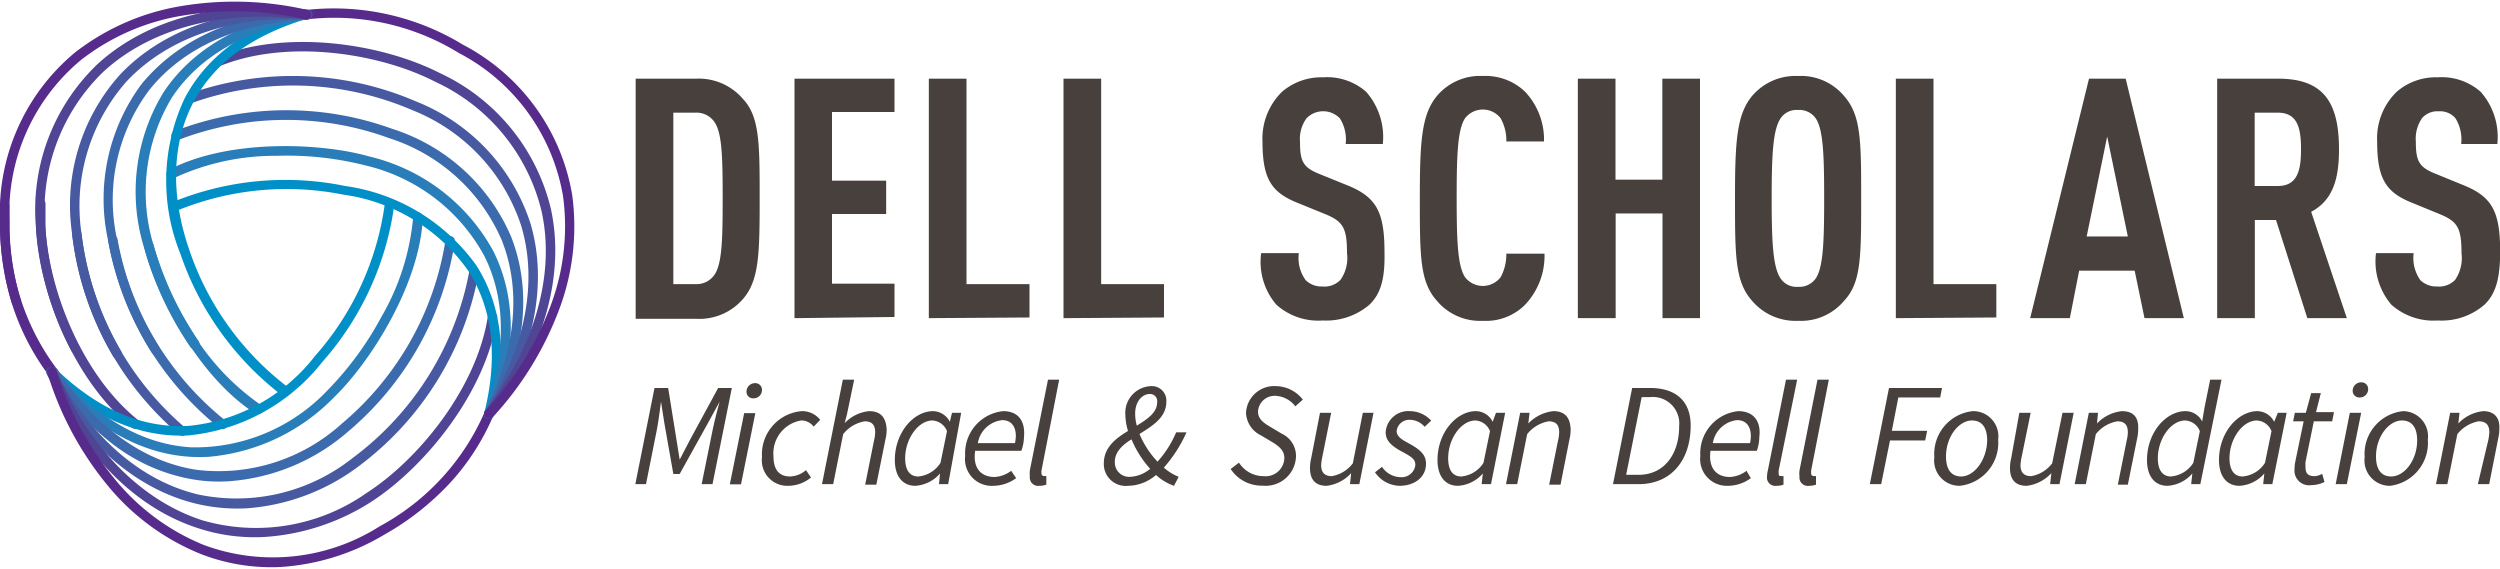 <svg width="734" height="167" xmlns="http://www.w3.org/2000/svg" viewBox="0 0 150 33.93"><title>dsp-logo2</title><path d="M15.51 24.73a.24.24 0 0 1-.16 0c-3.45-2.18-6-7.14-6.69-10a.28.28 0 0 1 .2-.34.28.28 0 0 1 .35.21 19.33 19.33 0 0 0 2.19 5 14.49 14.49 0 0 0 4.27 4.61.29.29 0 0 1 .09.39.28.28 0 0 1-.25.13z" fill="#297db9"/><path d="M13.37 25.65a.35.35 0 0 1-.19-.06 18.59 18.59 0 0 1-6.69-11.24.28.28 0 0 1 .23-.33.28.28 0 0 1 .33.23 18 18 0 0 0 6.48 10.89.28.28 0 0 1 .05.4.29.29 0 0 1-.21.11z" fill="#3c6bad"/><path d="M10.96 26.05a.35.35 0 0 1-.19-.06 18.62 18.62 0 0 1-6.44-12 .28.28 0 0 1 .25-.31.28.28 0 0 1 .31.26 18.12 18.12 0 0 0 6.24 11.64.29.29 0 0 1 0 .4.28.28 0 0 1-.17.07z" fill="#4759a1"/><path d="M8.12 25.63a.31.31 0 0 1-.19-.06c-3.54-2.84-5.58-8.18-5.77-12v-1.44a.28.28 0 0 1 .3-.27.27.27 0 0 1 .27.29v1.39c.19 3.68 2.15 8.83 5.55 11.56a.28.28 0 0 1 .05.4.26.26 0 0 1-.21.13z" fill="#504495"/><path d="M3.27 22.67a.32.32 0 0 1-.24-.11 14.46 14.46 0 0 1-2.25-4.24A16.3 16.3 0 0 1 0 13.21v-1a.29.29 0 0 1 .57 0v.92a14.24 14.24 0 0 0 2.91 9 .28.28 0 0 1 0 .4.25.25 0 0 1-.21.14z" fill="#572b8b"/><path d="M11.28 26.03h-.08c-2.85.12-5.72-1.13-8.28-3.62l.4-.41c2.48 2.41 5.12 3.57 7.86 3.46h.07a10.94 10.94 0 0 0 7.65-4.2 17.23 17.23 0 0 0 4.2-9.22l.57.05a17.82 17.82 0 0 1-4.34 9.54 11.68 11.68 0 0 1-8.05 4.4z" fill="#0090c7"/><path d="M12.51 27.31a9.55 9.55 0 0 1-1.07 0c-3.1-.18-6-1.88-8.54-4.91a.284.284 0 1 1 .44-.36c2.39 2.9 5.2 4.53 8.13 4.7a10.94 10.94 0 0 0 8.2-3.44 19.37 19.37 0 0 0 3.21-4.38 14.44 14.44 0 0 0 1.91-6 .28.28 0 0 1 .3-.27.29.29 0 0 1 .28.3c-.18 4.07-3.21 8.74-5.3 10.76a11.91 11.91 0 0 1-7.56 3.6z" fill="#297db9"/><path d="M13.67 28.78a9.19 9.19 0 0 1-2-.1 10.86 10.86 0 0 1-4.73-2 16.15 16.15 0 0 1-4-4.34.29.29 0 0 1 .48-.31c2.28 3.48 5.18 5.57 8.38 6.06a11 11 0 0 0 8.72-2.78 18 18 0 0 0 6.21-11 .28.28 0 0 1 .32-.24.29.29 0 0 1 .24.32 18.6 18.6 0 0 1-6.41 11.41 12.2 12.2 0 0 1-7.21 2.98z" fill="#3c6bad"/><path d="M14.8 30.4a10.65 10.65 0 0 1-3-.27c-3.62-.86-6.8-3.62-9-7.78a.3.3 0 0 1 .12-.39.3.3 0 0 1 .39.13c2.08 4 5.13 6.66 8.58 7.48a11.21 11.21 0 0 0 9.27-2.19 18.08 18.08 0 0 0 7-11.21.27.27 0 0 1 .32-.23.29.29 0 0 1 .24.33 18.63 18.63 0 0 1-7.15 11.57 12.7 12.7 0 0 1-6.77 2.56z" fill="#4759a1"/><path d="M15.85 32.12a10.86 10.86 0 0 1-3.91-.51C8.07 30.39 4.76 27 2.86 22.33a.29.29 0 0 1 .15-.38.29.29 0 0 1 .38.16c1.84 4.52 5 7.78 8.72 9a11.54 11.54 0 0 0 9.9-1.64c3.1-2 6.59-6.27 7.26-10.58a.29.29 0 0 1 .32-.24.28.28 0 0 1 .24.33c-.69 4.48-4.31 8.91-7.51 11a13.44 13.44 0 0 1-6.47 2.14z" fill="#504495"/><path d="M16.85 33.92a11.64 11.64 0 0 1-4.83-.79 14 14 0 0 1-5.57-4.11 19.55 19.55 0 0 1-3.6-6.72.27.27 0 0 1 .19-.35.27.27 0 0 1 .35.18 19 19 0 0 0 3.5 6.52 13.42 13.42 0 0 0 5.34 3.95 11.94 11.94 0 0 0 10.55-1.12 14.23 14.23 0 0 0 6.36-7 .28.28 0 0 1 .37-.16.29.29 0 0 1 .15.38 14.24 14.24 0 0 1-2.55 4.06 16.29 16.29 0 0 1-4.05 3.22 13.84 13.84 0 0 1-6.21 1.94z" fill="#572b8b"/><path d="M29.6 24.84l-.55-.14c.84-3.36.53-6.23-.94-8.53a11 11 0 0 0-7.51-4.59 17.34 17.34 0 0 0-10.08 1l-.24-.52a17.84 17.84 0 0 1 10.43-1 11.65 11.65 0 0 1 7.88 4.78c1.53 2.4 1.88 5.5 1.01 9z" fill="#0090c7"/><path d="M29.34 25.02a.25.25 0 0 1-.12 0 .28.28 0 0 1-.16-.36c1.32-3.52 1.32-6.77 0-9.4a10.94 10.94 0 0 0-7.08-5.42 19.07 19.07 0 0 0-5.4-.59 14.37 14.37 0 0 0-6.15 1.34.29.29 0 1 1-.27-.51c3.62-1.88 9.18-1.6 12-.79a11.48 11.48 0 0 1 7.44 5.68c1.39 2.77 1.4 6.18 0 9.85a.27.27 0 0 1-.26.2z" fill="#297db9"/><path d="M29.34 25.02a.4.4 0 0 1-.15 0 .28.28 0 0 1-.12-.38c1.87-3.71 2.23-7.27 1.05-10.29a11 11 0 0 0-6.77-6.16 18 18 0 0 0-12.68.12.28.28 0 0 1-.37-.16.29.29 0 0 1 .15-.37 18.58 18.58 0 0 1 13.08-.15 11.55 11.55 0 0 1 7.14 6.48c1.25 3.18.87 6.9-1.07 10.75a.27.27 0 0 1-.26.16z" fill="#3c6bad"/><path d="M29.34 25.02a.33.33 0 0 1-.17 0 .3.3 0 0 1-.09-.4c2.43-3.81 3.21-7.78 2.19-11.18a11.23 11.23 0 0 0-6.53-6.93 18.1 18.1 0 0 0-13.2-.44.29.29 0 0 1-.2-.54 18.66 18.66 0 0 1 13.63.46 11.77 11.77 0 0 1 6.85 7.29c1.06 3.56.26 7.7-2.26 11.65a.26.26 0 0 1-.22.09z" fill="#4759a1"/><path d="M29.34 25.02a.31.31 0 0 1-.19-.06.28.28 0 0 1-.05-.4c3-3.85 4.23-8.24 3.39-12a11.53 11.53 0 0 0-6.37-7.75c-3.27-1.69-8.72-2.58-12.79-1a.29.29 0 0 1-.37-.17.28.28 0 0 1 .17-.36c4.22-1.64 9.86-.73 13.25 1a12.08 12.08 0 0 1 6.67 8.14c.87 3.95-.41 8.51-3.5 12.5a.26.26 0 0 1-.21.1z" fill="#504495"/><path d="M29.34 25.02a.31.31 0 0 1-.21-.07.3.3 0 0 1 0-.41 18.94 18.94 0 0 0 3.9-6.28 13.48 13.48 0 0 0 .75-6.6 11.94 11.94 0 0 0-6.25-8.58 14.24 14.24 0 0 0-9.25-2 .28.28 0 0 1-.34-.24.28.28 0 0 1 .25-.32 14.89 14.89 0 0 1 9.6 2.07 12.51 12.51 0 0 1 6.54 9 14.11 14.11 0 0 1-.78 6.88 19.7 19.7 0 0 1-4 6.48.25.25 0 0 1-.21.07z" fill="#572b8b"/><path d="M16.94 23.64a18 18 0 0 1-6.12-8.52 11.65 11.65 0 0 1 .24-9.28c1.31-2.54 3.82-4.4 7.26-5.38l.15.55c-3.32 1-5.65 2.66-6.9 5.09s-1.35 5.51-.21 8.8a17.32 17.32 0 0 0 5.91 8.23z" fill="#0090c7"/><path d="M11.67 20.84a.28.28 0 0 1-.25-.12 20.37 20.37 0 0 1-2.79-6 11.45 11.45 0 0 1 1.18-9.28c1.73-2.6 4.67-4.3 8.54-4.94a.28.28 0 0 1 .33.23.29.29 0 0 1-.24.33c-3.7.62-6.51 2.25-8.13 4.7a11 11 0 0 0-1.1 8.84 19.92 19.92 0 0 0 2.71 5.77.28.28 0 0 1-.08.39.24.24 0 0 1-.17.08z" fill="#297db9"/><path d="M9.34 21.17a.26.26 0 0 1-.25-.13 19.08 19.08 0 0 1-2.6-6.69 11.58 11.58 0 0 1 2-9.4C10.67 2.29 14.07.74 18.38.49a.29.29 0 0 1 0 .57c-4.14.24-7.4 1.71-9.43 4.25a11 11 0 0 0-1.93 8.94 18.31 18.31 0 0 0 2.52 6.48.3.3 0 0 1-.09.4.33.33 0 0 1-.11.04z" fill="#3c6bad"/><path d="M7.04 21.41a.29.29 0 0 1-.26-.14 18.85 18.85 0 0 1-2.45-7.31A11.73 11.73 0 0 1 7.2 4.38C9.75 1.68 13.73.29 18.41.49a.29.29 0 1 1 0 .57c-4.54-.22-8.36 1.13-10.8 3.71a11.29 11.29 0 0 0-2.72 9.14 18.35 18.35 0 0 0 2.38 7.07.28.28 0 0 1-.1.39.28.28 0 0 1-.13.04z" fill="#4759a1"/><path d="M4.53 21.08a.27.27 0 0 1-.26-.15 18.93 18.93 0 0 1-2.11-7.34 12.09 12.09 0 0 1 3.7-9.85C8.86 1 13.43-.18 18.43.49a.3.3 0 0 1 .24.35.29.29 0 0 1-.32.24c-4.84-.65-9.25.48-12.12 3.1a11.57 11.57 0 0 0-3.51 9.4 18.31 18.31 0 0 0 2 7.11.28.28 0 0 1-.12.38.27.27 0 0 1-.07.01z" fill="#504495"/><path d="M.99 18.29a.28.28 0 0 1-.28-.2A16.44 16.44 0 0 1 0 13.21 12.49 12.49 0 0 1 4.5 3.05 14.14 14.14 0 0 1 10.84.27a19.49 19.49 0 0 1 7.62.23.28.28 0 0 1 .21.34.29.29 0 0 1-.34.22 19.09 19.09 0 0 0-7.39-.22A13.43 13.43 0 0 0 4.86 3.5a11.93 11.93 0 0 0-4.29 9.71 16 16 0 0 0 .68 4.71.29.29 0 0 1-.19.36z" fill="#572b8b"/><path d="M44.58 17.84a3.46 3.46 0 0 1-2.79 1.19h-3.65V4.62h3.65a3.49 3.49 0 0 1 2.79 1.22c1 1.07 1 2.67 1 6s-.04 4.89-1 6zm-1.7-10.6a1.31 1.31 0 0 0-1.15-.58H40.4v10.29h1.33a1.31 1.31 0 0 0 1.15-.58c.44-.67.48-2.08.48-4.58s-.04-3.88-.48-4.55zm4.79 11.75V4.62h6v2h-3.75v4.12h3.25v2h-3.25v4.18h3.75v2zm8.06 0V4.62h2.26v12.33h3.78v2zm8.08 0V4.62h2.26v12.33h3.77v2zm18.36-.81a4 4 0 0 1-2.81.95 3.76 3.76 0 0 1-2.78-.95 3.94 3.94 0 0 1-.91-3.09h2.26a2.25 2.25 0 0 0 .41 1.62 1.35 1.35 0 0 0 1 .38 1.33 1.33 0 0 0 1.09-.4 2.27 2.27 0 0 0 .39-1.6c0-1.53-.24-1.91-1.35-2.36l-1.72-.7c-1.45-.61-2-1.4-2-3.62a3.93 3.93 0 0 1 1.17-3 3.61 3.61 0 0 1 2.46-.87 3.55 3.55 0 0 1 2.59.87 4.12 4.12 0 0 1 1 3.13h-2.23A2.36 2.36 0 0 0 80.39 7a1.39 1.39 0 0 0-2 0A2.1 2.1 0 0 0 78 8.41c0 1.17.18 1.54 1.19 1.94l1.7.69c1.71.7 2.18 1.61 2.18 4 .03 1.45-.17 2.44-.9 3.14zm9.28.06a3.32 3.32 0 0 1-2.48.91 3.38 3.38 0 0 1-2.78-1.23c-1-1.13-1-2.7-1-6.11s.1-5 1-6.12a3.38 3.38 0 0 1 2.78-1.23 3.43 3.43 0 0 1 2.52.93 4.18 4.18 0 0 1 1.15 3h-2.26A2.72 2.72 0 0 0 90.04 7a1.35 1.35 0 0 0-2.14 0c-.44.69-.5 2.14-.5 4.77s.06 4.07.5 4.76a1.35 1.35 0 0 0 2.14 0 2.86 2.86 0 0 0 .34-1.41h2.29a4.26 4.26 0 0 1-1.22 3.12zm8.3.75v-6.28h-2.81v6.28h-2.27V4.62h2.26v6.06h2.81V4.62H102v14.37zm10.92-1.07a3.38 3.38 0 0 1-2.78 1.23 3.42 3.42 0 0 1-2.79-1.23c-1-1.15-1-2.7-1-6.11s.1-5 1-6.12a3.42 3.42 0 0 1 2.79-1.23 3.38 3.38 0 0 1 2.78 1.23c1 1.15 1 2.7 1 6.15s0 5-1 6.08zm-1.7-10.88a1.2 1.2 0 0 0-1.09-.54 1.15 1.15 0 0 0-1.07.54c-.43.69-.51 2.14-.51 4.77s.08 4.07.51 4.76a1.15 1.15 0 0 0 1.07.54 1.2 1.2 0 0 0 1.09-.54c.42-.69.48-2.14.48-4.76s-.06-4.08-.48-4.77zm4.78 11.95V4.62h2.26v12.33h3.77v2zm14.92 0l-.59-2.85h-3.33l-.56 2.85h-2.38l3.53-14.37h2.2l3.49 14.37zm-2.24-10.9l-1.23 6h2.47zm12.01 10.9l-1.88-5.89h-1.27v5.89h-2.26V4.62h3.64c2.62 0 3.67 1.27 3.67 4.24 0 1.77-.36 3.05-1.67 3.75l2.14 6.38zm-1.77-12.33h-1.39v4.4h1.39c1.21 0 1.39-1 1.39-2.2s-.17-2.2-1.39-2.2zm12.4 11.52a3.92 3.92 0 0 1-2.8.95 3.8 3.8 0 0 1-2.79-.95 4 4 0 0 1-.92-3.09h2.26a2.3 2.3 0 0 0 .4 1.62 1.38 1.38 0 0 0 1 .38 1.34 1.34 0 0 0 1.09-.4 2.32 2.32 0 0 0 .38-1.6c0-1.53-.24-1.91-1.35-2.36l-1.71-.7c-1.46-.61-2-1.4-2-3.62a3.89 3.89 0 0 1 1.17-3 3.58 3.58 0 0 1 2.46-.87 3.53 3.53 0 0 1 2.58.87 4.08 4.08 0 0 1 1 3.13h-2.17a2.42 2.42 0 0 0-.34-1.54 1.2 1.2 0 0 0-1-.42 1.22 1.22 0 0 0-1 .4 2.16 2.16 0 0 0-.38 1.41c0 1.17.18 1.54 1.19 1.94l1.69.69c1.72.7 2.18 1.61 2.18 4-.01 1.47-.21 2.46-.94 3.16zM41.4 26.29l-.62 1.19-.19-1.19-.5-3.11h-.82l-1.15 5.77h.64l.65-3.26c.1-.51.18-1.18.25-1.69l.2 1.28.54 3.06h.38l1.7-3.06.7-1.28c-.14.5-.31 1.17-.42 1.69l-.66 3.26h.65l1.16-5.77h-.82zm3.9-3.4a.51.51 0 0 0-.51.52.39.39 0 0 0 .42.39.5.5 0 0 0 .51-.5.4.4 0 0 0-.42-.41zm-1.51 6.07h.67l.86-4.27h-.67l-.86 4.27zm4.31-4.39a2.6 2.6 0 0 0-2.38 2.76 1.53 1.53 0 0 0 1.57 1.72 2.18 2.18 0 0 0 1.37-.5l-.3-.44a1.56 1.56 0 0 1-.95.38c-.67 0-1-.42-1-1.2a2 2 0 0 1 1.65-2.16.92.92 0 0 1 .76.37l.39-.41a1.37 1.37 0 0 0-1.11-.52zm4.04 0a2.33 2.33 0 0 0-1.46.72l.14-.54.43-2.07h-.68l-1.25 6.27h.67l.6-3a2.1 2.1 0 0 1 1.29-.77c.44 0 .63.22.63.66a2.18 2.18 0 0 1-.07.5l-.53 2.64h.67l.55-2.73a2.49 2.49 0 0 0 .07-.59c-.04-.68-.33-1.09-1.06-1.09zm4.85.64a1.15 1.15 0 0 0-1-.64c-1.18 0-2.3 1.29-2.3 2.93 0 1 .48 1.55 1.23 1.55a2.14 2.14 0 0 0 1.48-.74l-.06.64h.55l.78-4.28h-.55zm-.56 2.46a1.76 1.76 0 0 1-1.34.82c-.48 0-.78-.35-.78-1.09 0-1.18.79-2.27 1.64-2.27a1 1 0 0 1 .87.64zm3.76-3.1a2.54 2.54 0 0 0-2.28 2.69 1.6 1.6 0 0 0 1.68 1.79 2.37 2.37 0 0 0 1.38-.46l-.3-.44a1.81 1.81 0 0 1-1 .37c-.75 0-1.32-.47-1.16-1.57h2.77a2.59 2.59 0 0 0 .16-.84c.08-.88-.29-1.54-1.25-1.54zm.71 1.92h-2.23a1.66 1.66 0 0 1 1.46-1.38c.61 0 .82.46.82.95a2.74 2.74 0 0 1-.05.43zm2.65-3.81h-.67l-1.09 5.45a1.86 1.86 0 0 0 0 .36.5.5 0 0 0 .56.56 1.24 1.24 0 0 0 .43-.07v-.52a.31.31 0 0 1-.14 0 .14.14 0 0 1-.15-.16.71.71 0 0 1 0-.17zm7.02 3.16a6.22 6.22 0 0 1-1.12 1.76 5.52 5.52 0 0 1-1.08-1.66c.8-.5 1.61-1 1.61-1.93a.87.87 0 0 0-.94-.94 1.6 1.6 0 0 0-1.52 1.69 3.65 3.65 0 0 0 .16 1c-.75.45-1.45 1-1.45 1.94a1.31 1.31 0 0 0 1.44 1.35 2.61 2.61 0 0 0 1.69-.65 3.14 3.14 0 0 0 1.08.65l.28-.54a3.17 3.17 0 0 1-.89-.55 8.29 8.29 0 0 0 1.36-2.12zm-2.46-1.13c0-.68.39-1.17.89-1.17a.43.43 0 0 1 .43.49c0 .63-.57 1-1.22 1.41a2.67 2.67 0 0 1-.1-.72zm-1.22 2.9c0-.57.43-1 1-1.35a6.2 6.2 0 0 0 1.12 1.77 2 2 0 0 1-1.19.48.86.86 0 0 1-.93-.89zm9.67-4.54a1.69 1.69 0 0 0-1.8 1.6 1.58 1.58 0 0 0 .91 1.36l.67.4c.43.26.72.52.72.95a1.12 1.12 0 0 1-1.24 1.09 1.74 1.74 0 0 1-1.48-.81l-.5.38a2.22 2.22 0 0 0 1.92 1 1.82 1.82 0 0 0 2-1.76 1.47 1.47 0 0 0-.86-1.36l-.67-.4c-.43-.25-.75-.49-.75-.93a1 1 0 0 1 1-.94 1.59 1.59 0 0 1 1.24.63l.45-.4a2.06 2.06 0 0 0-1.61-.81zm4.61 4.63a2 2 0 0 1-1.26.77c-.44 0-.64-.23-.64-.66a2.94 2.94 0 0 1 .07-.5l.53-2.64h-.67l-.53 2.73a2.49 2.49 0 0 0-.07.59c0 .65.29 1.06 1 1.06a2.37 2.37 0 0 0 1.47-.76l-.07.66h.56l.85-4.28h-.64zm3.42-2.61a1.2 1.2 0 0 1 .89.42l.39-.37a1.73 1.73 0 0 0-1.26-.57 1.36 1.36 0 0 0-1.47 1.27c0 .48.32.81 1 1.17s.78.5.78.81a.83.83 0 0 1-.9.71 1.36 1.36 0 0 1-1.1-.62l-.42.33a1.84 1.84 0 0 0 1.46.81c.92 0 1.6-.52 1.6-1.32 0-.46-.23-.79-1-1.21-.39-.21-.76-.4-.76-.76a.76.76 0 0 1 .79-.67zm4.97.12a1.13 1.13 0 0 0-1-.64c-1.18 0-2.31 1.29-2.31 2.93 0 1 .48 1.55 1.23 1.55a2.14 2.14 0 0 0 1.49-.74l-.07.64h.56l.85-4.28h-.55zm-.55 2.46a1.76 1.76 0 0 1-1.34.82c-.48 0-.78-.35-.78-1.09 0-1.18.78-2.27 1.64-2.27a1 1 0 0 1 .87.64zm4.19-3.1a2.43 2.43 0 0 0-1.5.74l.07-.64h-.56l-.85 4.28h.67l.6-3a2.1 2.1 0 0 1 1.29-.77c.44 0 .63.22.63.66a2.18 2.18 0 0 1-.07.5l-.53 2.64h.68l.54-2.73a2.49 2.49 0 0 0 .07-.59c-.03-.68-.32-1.09-1.04-1.09zm5.8-1.39h-1.07l-1.15 5.77h1.54c1.95 0 3.12-1.43 3.12-3.52 0-1.42-.84-2.25-2.44-2.25zm-.68 5.21h-.75l.93-4.66h.48a1.59 1.59 0 0 1 1.77 1.74c0 1.72-.93 2.92-2.43 2.92zm5.98-3.82a2.54 2.54 0 0 0-2.28 2.69 1.6 1.6 0 0 0 1.65 1.79 2.35 2.35 0 0 0 1.38-.46l-.26-.44a1.78 1.78 0 0 1-1 .37c-.74 0-1.31-.47-1.16-1.57h2.78a2.64 2.64 0 0 0 .15-.84c.11-.88-.3-1.54-1.26-1.54zm.7 1.92h-2.23a1.65 1.65 0 0 1 1.45-1.38c.62 0 .83.46.83.95a1.88 1.88 0 0 1-.05.43zm2.83-3.81h-.67l-1.09 5.45a2 2 0 0 0-.05.36.5.5 0 0 0 .57.56 1.18 1.18 0 0 0 .42-.07v-.52a.35.35 0 0 1-.15 0c-.09 0-.14 0-.14-.16a1.39 1.39 0 0 1 0-.17zm1.9 0h-.68l-1.08 5.45a1.38 1.38 0 0 0 0 .36.5.5 0 0 0 .57.56 1.22 1.22 0 0 0 .42-.07v-.52a.31.31 0 0 1-.14 0 .14.14 0 0 1-.15-.16.71.71 0 0 1 0-.17zm4.17 1.07h2.51l.11-.57h-3.18l-1.15 5.77h.68l.53-2.62h2.11l.12-.58h-2.12l.39-2zm4.46.82a2.58 2.58 0 0 0-2.3 2.76 1.52 1.52 0 0 0 1.52 1.72 2.59 2.59 0 0 0 2.31-2.77 1.51 1.51 0 0 0-1.53-1.71zm-.69 3.92c-.59 0-.91-.42-.91-1.2 0-1.19.77-2.16 1.56-2.16.59 0 .91.42.91 1.19-.02 1.2-.79 2.17-1.56 2.17zm5.46-.79a2 2 0 0 1-1.26.77c-.44 0-.64-.23-.64-.66a2.94 2.94 0 0 1 .07-.5l.54-2.64h-.68l-.49 2.73a2.49 2.49 0 0 0-.07.59c0 .65.29 1.06 1 1.06a2.39 2.39 0 0 0 1.48-.76l-.07.66h.56l.85-4.28h-.67zm4.18-3.13a2.41 2.41 0 0 0-1.49.74l.06-.64h-.55l-.85 4.28h.67l.6-3a2.1 2.1 0 0 1 1.29-.77c.44 0 .63.22.63.66a2.18 2.18 0 0 1-.07.5l-.53 2.64h.6l.55-2.73a2.49 2.49 0 0 0 .07-.59c.04-.68-.25-1.09-.98-1.09zm4.96-.21l-.14.83a1.12 1.12 0 0 0-1-.62c-1.18 0-2.31 1.29-2.31 2.93 0 1 .48 1.55 1.23 1.55a2.14 2.14 0 0 0 1.49-.74l-.07.64h.55l1.27-6.27h-.68zm-.67 3.31a1.78 1.78 0 0 1-1.34.82c-.48 0-.79-.35-.79-1.09 0-1.18.79-2.27 1.64-2.27a1 1 0 0 1 .88.64zm4.85-2.46a1.15 1.15 0 0 0-1-.64c-1.18 0-2.31 1.29-2.31 2.93 0 1 .48 1.55 1.23 1.55a2.14 2.14 0 0 0 1.49-.74l-.07.64h.55l.86-4.28h-.53zm-.55 2.46a1.76 1.76 0 0 1-1.34.82c-.48 0-.79-.35-.79-1.09 0-1.18.79-2.27 1.64-2.27a1 1 0 0 1 .88.64zm3.35-4.18h-.58l-.32 1.18h-.66l-.1.51h.63l-.5 2.41a2.42 2.42 0 0 0-.05.47.88.88 0 0 0 1 .95 1.88 1.88 0 0 0 .8-.19l-.14-.49a1 1 0 0 1-.45.14c-.41 0-.55-.18-.55-.54a3 3 0 0 1 0-.31l.5-2.44h1.1l.11-.55h-1.08zm2.42-.65a.51.51 0 0 0-.51.51.4.4 0 0 0 .42.4.5.5 0 0 0 .51-.5.4.4 0 0 0-.42-.41zm-1.53 6.11h.67l.86-4.28h-.68l-.85 4.28zm4.05-4.38a2.58 2.58 0 0 0-2.31 2.76 1.52 1.52 0 0 0 1.52 1.72 2.59 2.59 0 0 0 2.27-2.77 1.51 1.51 0 0 0-1.48-1.71zm-.72 3.92c-.59 0-.91-.42-.91-1.2 0-1.19.77-2.16 1.56-2.16.59 0 .91.42.91 1.19 0 1.2-.77 2.17-1.56 2.17zm5.52-3.92a2.38 2.38 0 0 0-1.49.74l.07-.64h-.56l-.85 4.28h.68l.6-3a2.11 2.11 0 0 1 1.28-.77c.44 0 .64.22.64.66a2.94 2.94 0 0 1-.07.5l-.62 2.61h.68l.54-2.73a2.49 2.49 0 0 0 .07-.59c.04-.65-.29-1.06-.97-1.06z" fill="#47403d"/></svg>